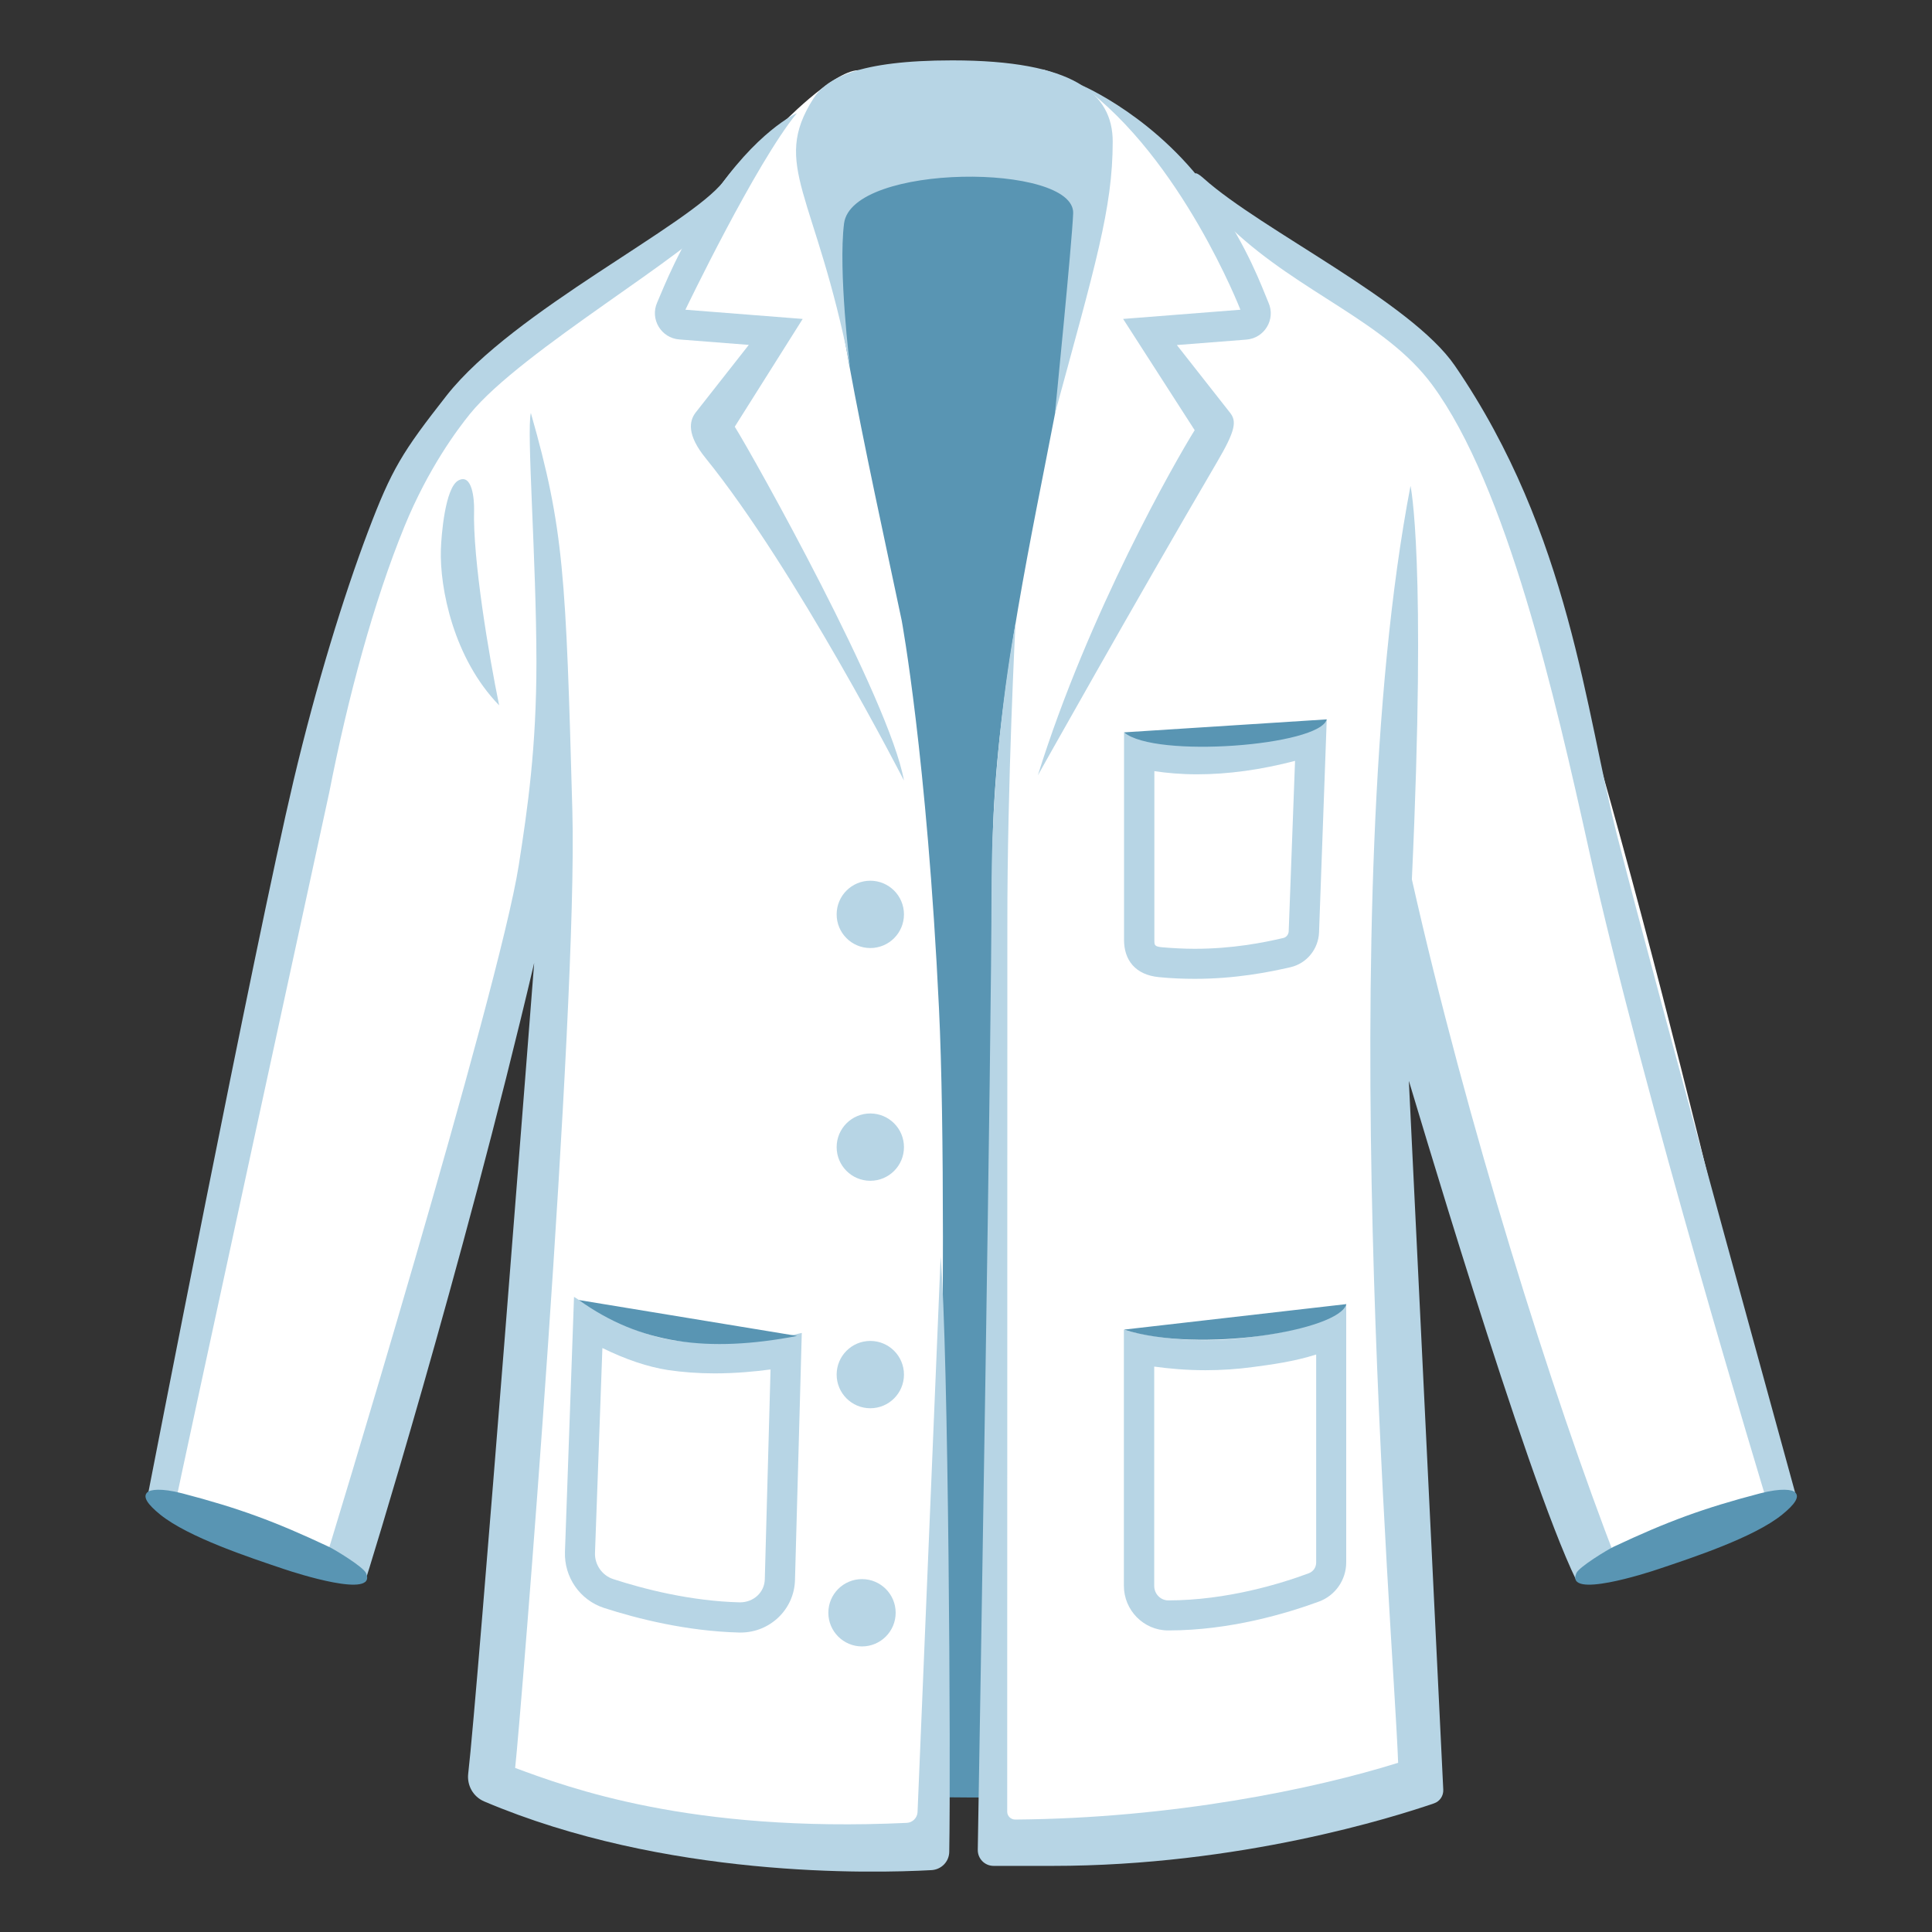 <?xml version="1.0" encoding="utf-8"?>
<!-- Generator: Adobe Illustrator 24.1.2, SVG Export Plug-In . SVG Version: 6.00 Build 0)  -->
<svg version="1.1" id="Layer_5" xmlns="http://www.w3.org/2000/svg" xmlns:xlink="http://www.w3.org/1999/xlink" x="0px" y="0px"
	 viewBox="0 0 128 128" style="enable-background:new 0 0 128 128;" xml:space="preserve">
<rect x="0" y="0" width="128" height="128" fill="#333333" stroke="none"/>
<g>
	<path style="fill:#5995B3;" d="M83.98,20.28c0,0-10.34-13.77-20.89-13.77S43.27,20.28,43.27,20.28l-1.07,97.3
		c0,0,20.72,3.41,45.65-0.02C92.39,116.94,83.86,17.63,83.98,20.28z"/>
	<path style="fill:#FFFFFF;" d="M102.07,37.87c-5.01-14.71-10.49-16.81-10.49-16.81l-10.4-6.76c-4.29-4.41-7.71-8.43-12-9.67
		L56.87,4.65c-1.7,0.04-5.23,3.73-5.23,3.73l-3.59,4.75l-11.37,8.02c0,0-7.88,4.09-12.14,16.72C17.83,57.76,9.92,99.35,9.92,99.35
		c1.31,1.32,9.29,4.27,13.88,4.65c0,0,6.6-26.66,12.3-44.84c0.42,12.41-3.52,59.28-3.52,59.28s13.07,5.32,29.28,3.29
		c0,0,1.1-39.36,0.35-54.92c-0.8-16.7-2.47-25.7-2.47-25.7c-2.18-10.35-5.6-25.38-4.72-29.58C56.21,5.81,70,7.04,71.23,10.8
		c2.22,8-5.52,28.9-5.48,46.43c0.04,13.16,0,64.26,0,64.26c14.55,1.78,28.43-3.06,28.43-3.06s-2.39-52.05-2.45-59.01
		c3.91,16,13.05,45.19,13.05,45.19c4.56-1.09,12.35-4.07,13.26-6.08C118.04,98.54,108.85,57.74,102.07,37.87z"/>
	<path style="fill:#B7D5E5;" d="M73.72,9.38C73.72,6.18,71.1,4,63.09,4c-6.25,0-8.35,1.2-9.2,2.53c-2.83,4.44,0.17,6.28,2.42,17.75
		c0,0-0.78-6.35-0.39-9.47c0.51-4.02,15.31-4.02,15.18-0.67c-0.08,1.99-1.21,13.28-1.21,13.28C72.55,17.61,73.72,13.82,73.72,9.38z"
		/>
	<path style="fill:#B7D5E5;" d="M33.07,46.73c-3.01-3.09-3.95-7.76-3.86-10.35c0.03-0.87,0.27-4.07,1.16-4.55
		c0.94-0.5,1.05,1.33,1.04,1.92C31.31,37.04,32.4,43.48,33.07,46.73z"/>
	<circle style="fill:#B7D5E5;" cx="57.66" cy="60.58" r="2.23"/>
	<circle style="fill:#B7D5E5;" cx="57.66" cy="91.07" r="2.23"/>
	<circle style="fill:#B7D5E5;" cx="57.11" cy="106.85" r="2.23"/>
	<circle style="fill:#B7D5E5;" cx="57.66" cy="76" r="2.23"/>
	<path style="fill:#B7D5E5;" d="M9.76,99.23c0,0,7.12-36.66,9.69-47.52c1.52-6.41,3.32-12.22,4.92-16.46
		c1.59-4.2,2.29-5.31,5.23-9.06C34.04,20.56,45.69,14.94,47.95,12s1.22-0.11-0.35,2.27s-13.06,8.95-16.47,13.16
		c-0.81,1-2.75,3.58-4.33,7.44c-2.04,4.98-3.76,11.37-4.98,17.6c0,0-10.15,46.7-10.23,47.29L9.76,99.23z"/>
	<path style="fill:#B7D5E5;" d="M47.12,13.19c2.96-4.5,5.68-5.7,5.68-5.7c-2.72,3.3-7.39,13.03-7.39,13.03l7.77,0.61l-4.5,7.14
		c1.25,2,10.23,18.04,11.21,23.44c0,0-7.15-13.96-13.15-21.37c-1.23-1.52-1.09-2.44-0.65-3.01l3.52-4.48l-4.6-0.36
		c-1.21-0.09-1.96-1.35-1.47-2.45C44.03,18.91,44.92,16.55,47.12,13.19z"/>
	<path style="fill:#B7D5E5;" d="M80.47,13.19c-3.64-5.37-8.83-7.55-8.83-7.55c6.64,4.85,10.54,14.88,10.54,14.88l-7.77,0.61
		l4.74,7.37c-1.25,2-7.03,12.09-10.39,22.87c0,0,6.31-11.26,11.88-20.77c1.23-2.09,1.3-2.7,0.85-3.26l-3.52-4.48l4.6-0.36
		c1.21-0.09,1.96-1.35,1.47-2.45C83.56,18.91,82.72,16.52,80.47,13.19z"/>
	<path style="fill:#B7D5E5;" d="M62.32,83.25l-1.53,36.81c-0.02,0.38-0.33,0.69-0.71,0.71c-14.35,0.67-22.38-2.32-25.95-3.64
		c0.38-3.41,4.16-50.18,3.79-63.42c-0.43-15.6-0.55-18.64-2.75-26.35c-0.29,1.21,0.36,9.6,0.37,16.49c0,5.68-0.58,9.69-1.17,13.47
		c-1.31,8.37-12.83,46.17-12.95,46.47l2.76,1.02c0.09-0.24,6.39-20.52,11.21-41.01c0,0-3.76,48.57-4.37,53.71
		c-0.09,0.78,0.33,1.53,1.06,1.84c11.99,5.09,25.65,4.77,29.64,4.55c0.65-0.04,1.16-0.56,1.17-1.21
		C63,116.71,62.84,89.44,62.32,83.25z"/>
	<path style="fill:#B7D5E5;" d="M107.16,55.44c-2.11-8.21-3.13-20.06-10.77-31.21c-2.92-4.26-12.79-8.97-16.62-12.39
		c-1.64-1.46,0.31,1.88,1.87,3.35c4.52,4.25,10.15,6.11,13.25,10.31c4.94,6.7,8.16,20.78,10.36,30.72
		c3.62,16.35,11.7,42.87,11.79,43.19l1.89-0.53C118.94,98.87,110.28,67.59,107.16,55.44z"/>
	<path style="fill:#B7D5E5;" d="M93.45,32.19c-5.28,27.49-1.13,76.01-0.82,84.6c-5.6,1.75-14.96,3.68-25.37,3.76
		c-0.29,0-0.53-0.23-0.53-0.52c0-8.37,0.01-50,0.01-58.7c-0.01-9.5,0.54-20.03,0.54-20.03s-1.59,8.1-1.59,17.74
		c0.01,8.88-0.78,55.81-0.91,63.51c-0.01,0.59,0.46,1.07,1.05,1.07h3.9c12.41,0,22.65-3.24,25.27-4.14c0.39-0.13,0.64-0.5,0.62-0.91
		c-0.28-5.79-2.27-46.67-2.28-46.96c0-0.08,7.7,26.15,11.09,33.08l2.73-1.12c-4.35-11.21-9.99-29.18-13.62-45.31
		C94.52,37.02,93.45,32.19,93.45,32.19z"/>
	<path style="fill:#5995B3;" d="M118.07,100.35c0.85-0.69,1.18-1.18,0.86-1.48c-0.19-0.18-0.89-0.3-2.32,0.07
		c-3.75,0.98-6.14,1.86-9.71,3.54c-0.4,0.19-2.28,1.33-2.46,1.74c-0.78,1.76,4.72-0.02,5.45-0.27
		C112.16,103.19,116.22,101.85,118.07,100.35z"/>
	<g>
		<path style="fill:#B7D5E5;" d="M87.2,89.74v13.78c0,0.33-0.2,0.61-0.51,0.72c-1.8,0.67-5.41,1.79-9.29,1.79
			c-0.51,0-0.93-0.43-0.93-0.96V90.54c0.94,0.13,2.09,0.24,3.39,0.24c1.06,0,2.12-0.07,3.15-0.21
			C84.21,90.41,85.73,90.21,87.2,89.74 M89.2,86.4c-1.58,1.53-4.4,1.92-6.46,2.2c-1.02,0.14-1.99,0.19-2.89,0.19
			c-3.21,0-5.39-0.7-5.39-0.7v16.97c0,1.62,1.31,2.96,2.93,2.96c0.01,0,0.03,0,0.04,0c4.07,0,7.82-1.13,9.95-1.91
			c1.09-0.4,1.81-1.44,1.81-2.6V86.4L89.2,86.4z"/>
	</g>
	<g>
		<path style="fill:#B7D5E5;" d="M39.91,89.31c1.57,0.77,3.01,1.25,4.35,1.46c0.96,0.14,2,0.22,3.08,0.22
			c1.38,0,2.67-0.12,3.71-0.26l-0.38,13.9c-0.02,0.86-0.73,1.53-1.65,1.53c0,0,0,0,0,0c-3.25-0.08-6.36-0.88-8.39-1.54
			c-0.74-0.24-1.24-0.96-1.21-1.74L39.91,89.31 M38.03,85.92l-0.6,16.89c-0.06,1.68,0.99,3.2,2.59,3.72
			c2.19,0.71,5.47,1.54,8.95,1.63c0.03,0,0.06,0,0.1,0c1.94,0,3.55-1.53,3.6-3.48l0.45-16.37c0,0-2.63,0.67-5.78,0.67
			c-0.9,0-1.84-0.05-2.78-0.19C42.17,88.43,39.7,87,38.03,85.92L38.03,85.92z"/>
	</g>
	<path style="fill:#5995B3;" d="M38.35,86.13c4.08,2.92,8.54,3.51,14.47,2.38"/>
	<path style="fill:#5995B3;" d="M74.47,88.09c4.99,1.6,14.28,0.06,14.73-1.69L74.47,88.09z"/>
	<g>
		<path style="fill:#B7D5E5;" d="M85.8,50.41l-0.42,11.29c-0.01,0.21-0.15,0.39-0.34,0.44c-1.32,0.31-3.38,0.72-5.88,0.72
			c-0.72,0-1.45-0.04-2.16-0.1c-0.52-0.05-0.52-0.14-0.52-0.48V51.09c0.79,0.12,1.74,0.21,2.83,0.21C81.37,51.3,83.54,51,85.8,50.41
			 M87.9,47.66c-3.53,1.27-6.42,1.65-8.6,1.65c-3.15,0-4.83-0.79-4.83-0.79v13.75c0,1.31,0.72,2.32,2.33,2.47
			c0.82,0.08,1.61,0.11,2.36,0.11c2.69,0,4.9-0.44,6.34-0.77c1.08-0.25,1.85-1.21,1.89-2.31L87.9,47.66L87.9,47.66z"/>
	</g>
	<path style="fill:#5995B3;" d="M74.47,48.52c2.04,1.74,12.97,0.89,13.43-0.86"/>
	<path style="fill:#5995B3;" d="M10.62,100.35c-0.85-0.69-1.18-1.18-0.86-1.48c0.19-0.18,0.89-0.3,2.32,0.07
		c3.75,0.98,6.14,1.86,9.71,3.54c0.4,0.19,2.28,1.33,2.46,1.74c0.78,1.76-4.72-0.02-5.45-0.27
		C16.54,103.19,12.48,101.85,10.62,100.35z"/>
</g>
</svg>
